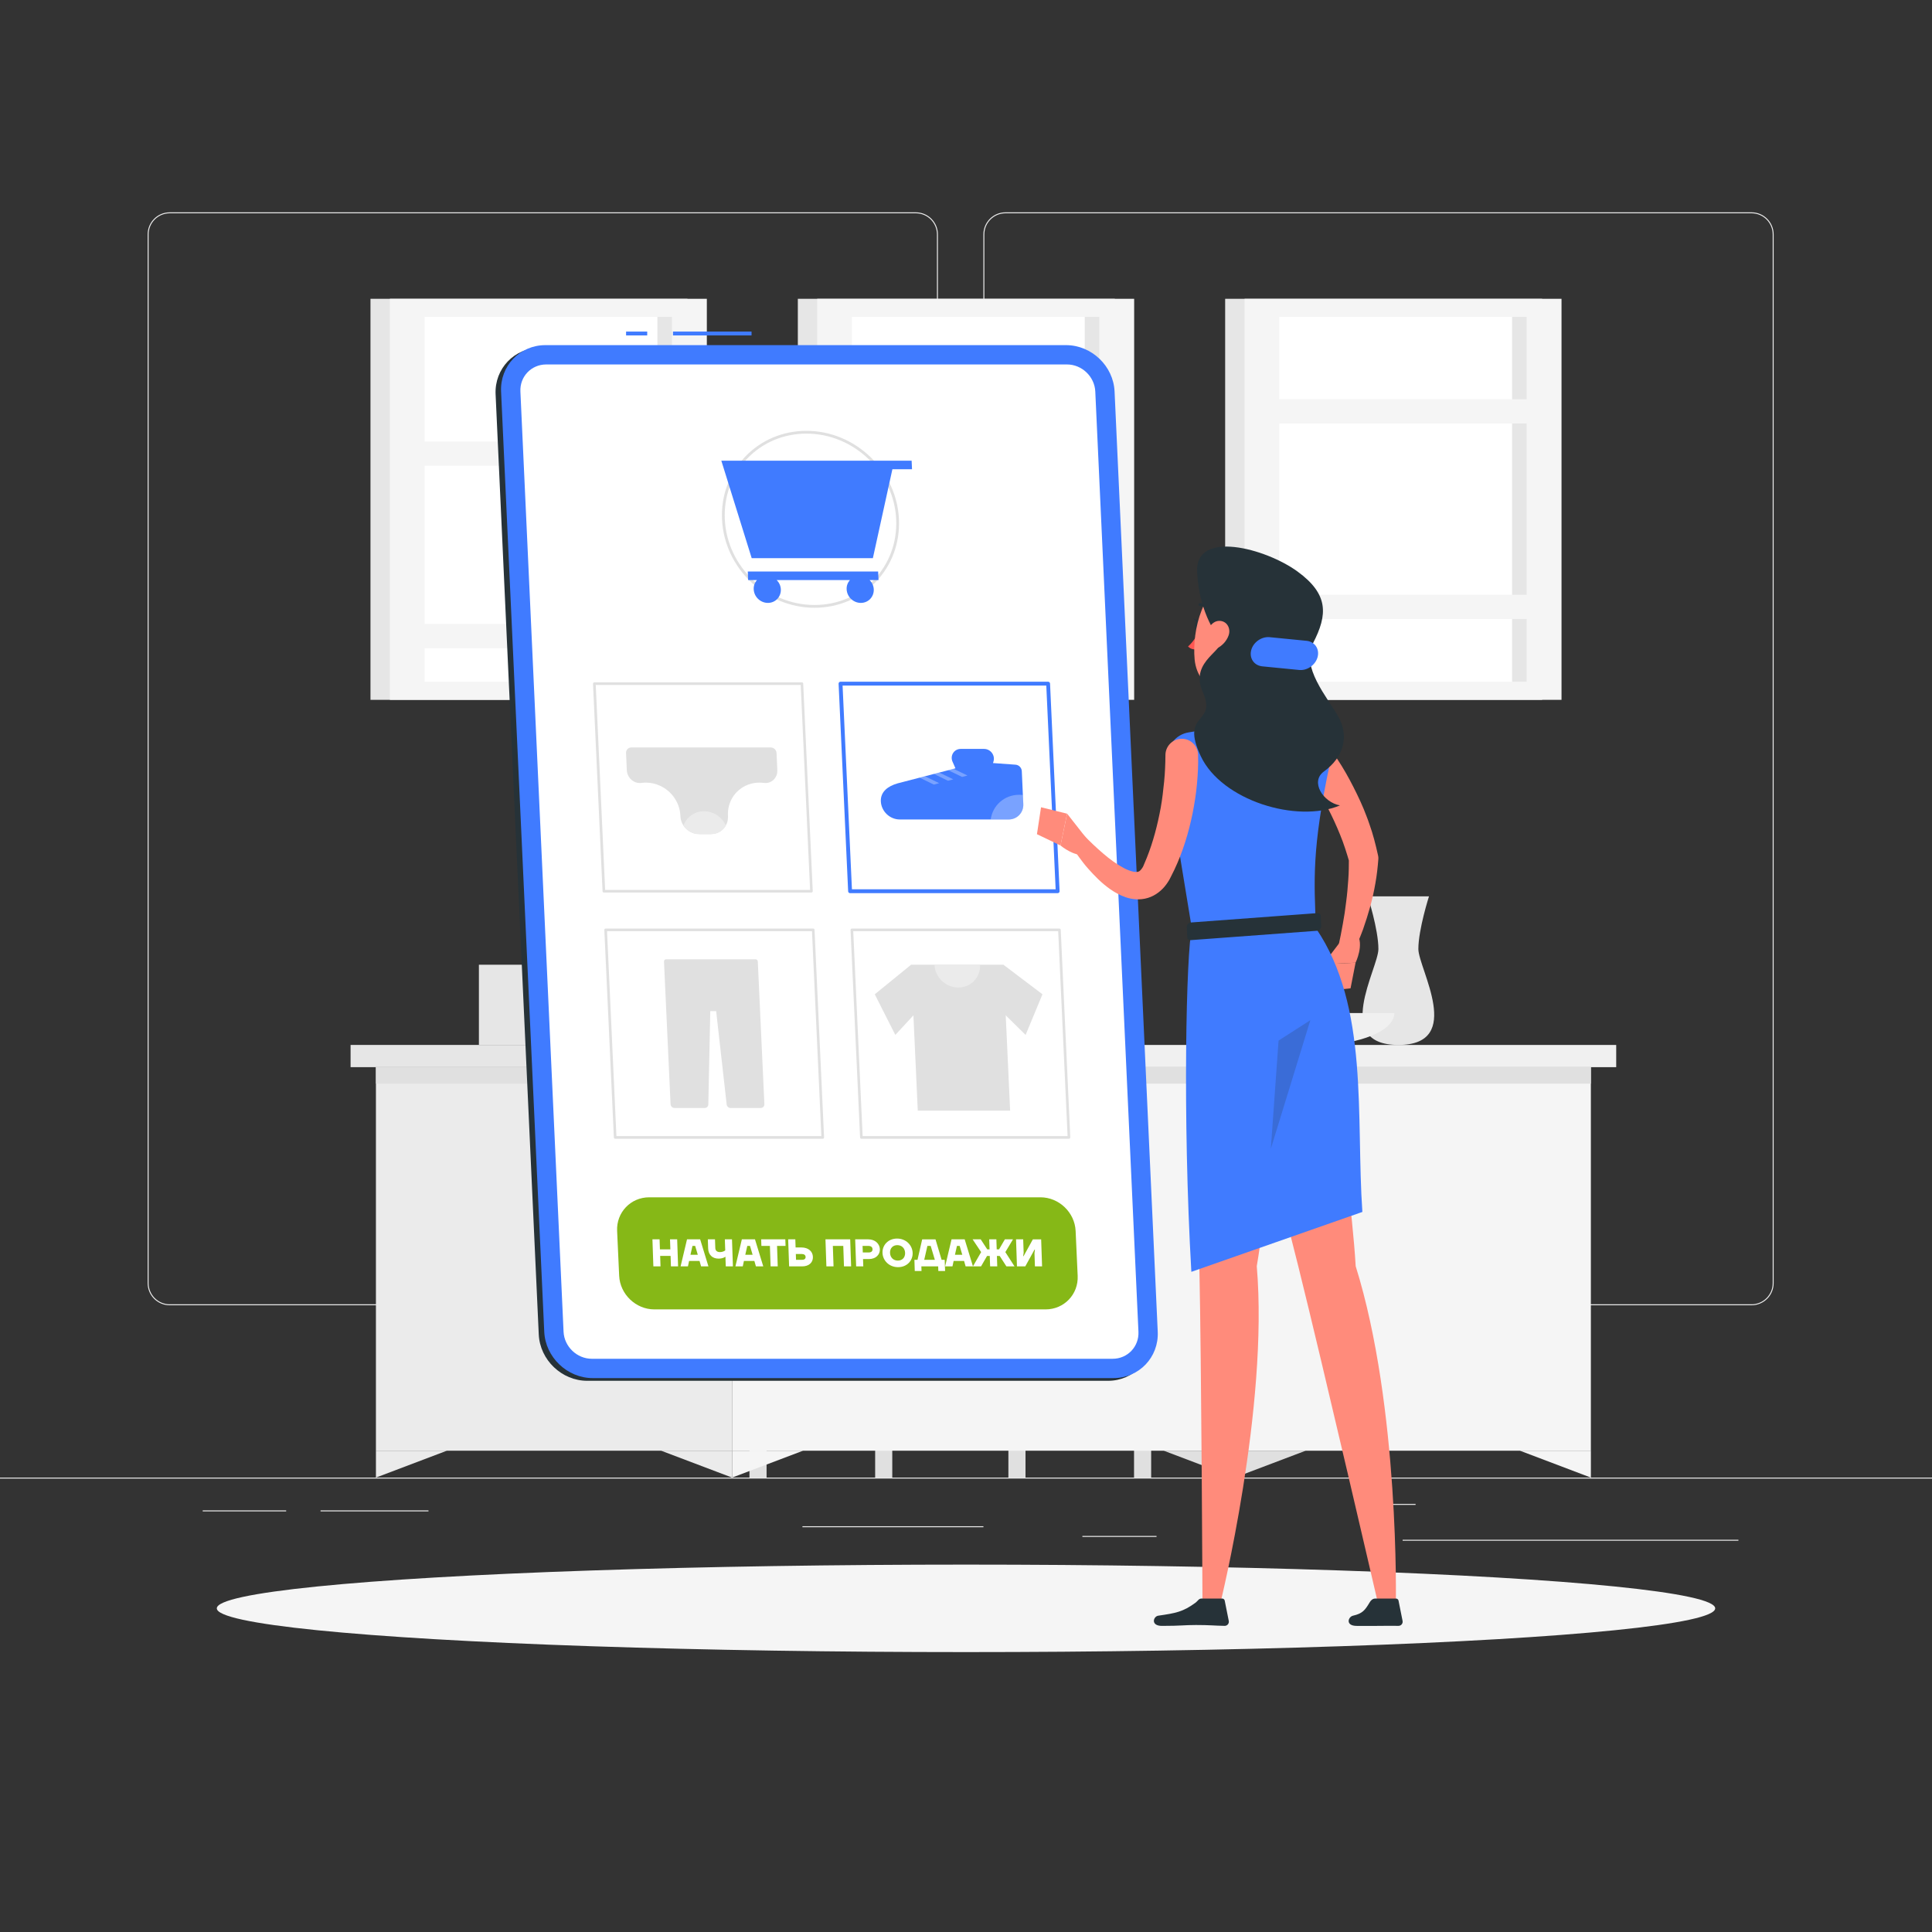 <?xml version="1.0" encoding="UTF-8"?> <!-- Generator: Adobe Illustrator 25.2.0, SVG Export Plug-In . SVG Version: 6.00 Build 0) --> <svg xmlns="http://www.w3.org/2000/svg" xmlns:xlink="http://www.w3.org/1999/xlink" x="0px" y="0px" viewBox="0 0 500 500" style="enable-background:new 0 0 500 500;" xml:space="preserve"><rect x="0" y="0" width="500" height="500" fill="#333333" stroke="none"/> <style type="text/css"> .st0{fill:#EBEBEB;} .st1{fill:#E0E0E0;} .st2{fill:#E6E6E6;} .st3{fill:#F5F5F5;} .st4{fill:#F0F0F0;} .st5{fill:#FFFFFF;} .st6{display:none;} .st7{display:inline;} .st8{fill:#407BFF;} .st9{opacity:0.9;fill:#FFFFFF;} .st10{fill:#263238;} .st11{opacity:0.3;fill:#FFFFFF;} .st12{fill:#86B817;} .st13{fill:#FF8B7B;} .st14{fill:#FF5652;} .st15{opacity:0.2;fill:#263238;} </style> <g id="Background_Complete"> <g> <rect y="382.4" class="st0" width="500" height="0.25"></rect> <rect x="363" y="398.49" class="st0" width="86.9" height="0.25"></rect> <rect x="357.66" y="389.21" class="st0" width="8.69" height="0.25"></rect> <rect x="280.12" y="397.5" class="st0" width="19.19" height="0.25"></rect> <rect x="52.46" y="390.89" class="st0" width="21.6" height="0.25"></rect> <rect x="82.96" y="390.89" class="st0" width="27.93" height="0.25"></rect> <rect x="207.67" y="394.99" class="st0" width="46.84" height="0.25"></rect> <path class="st0" d="M237.01,337.8H43.92c-3.15,0-5.71-2.56-5.71-5.71V60.66c0-3.15,2.56-5.71,5.71-5.71h193.1 c3.15,0,5.71,2.56,5.71,5.71v271.43C242.72,335.24,240.16,337.8,237.01,337.8z M43.92,55.2c-3.01,0-5.46,2.45-5.46,5.46v271.43 c0,3.01,2.45,5.46,5.46,5.46h193.1c3.01,0,5.46-2.45,5.46-5.46V60.66c0-3.01-2.45-5.46-5.46-5.46H43.92z"></path> <path class="st0" d="M453.31,337.8h-193.1c-3.15,0-5.71-2.56-5.71-5.71V60.66c0-3.15,2.56-5.71,5.71-5.71h193.1 c3.15,0,5.71,2.56,5.71,5.71v271.43C459.02,335.24,456.46,337.8,453.31,337.8z M260.21,55.2c-3.01,0-5.46,2.45-5.46,5.46v271.43 c0,3.01,2.45,5.46,5.46,5.46h193.1c3.01,0,5.46-2.45,5.46-5.46V60.66c0-3.01-2.45-5.46-5.46-5.46H260.21z"></path> </g> <g> <g> <g> <path class="st1" d="M258.6,319.84h-64.64L187.8,212.8c-0.15-2.65,1.87-4.8,4.53-4.8h55.03c2.65,0,4.93,2.15,5.08,4.8 L258.6,319.84z"></path> <path class="st0" d="M265.12,319.84h-64.64l-6.16-107.04c-0.15-2.65,1.87-4.8,4.53-4.8h55.03c2.65,0,4.93,2.15,5.08,4.8 L265.12,319.84z"></path> <path class="st1" d="M246.78,319.84h-49.8v-8.55c0-2.65,2.15-4.8,4.8-4.8h45V319.84z"></path> <path class="st0" d="M298.94,319.84h-66.88v-8.55c0-2.65,2.15-4.8,4.8-4.8h57.28c2.65,0,4.8,2.15,4.8,4.8V319.84z"></path> </g> <g> <rect x="193.96" y="319.84" class="st1" width="4.43" height="62.56"></rect> <rect x="226.49" y="319.84" class="st1" width="4.43" height="62.56"></rect> <rect x="260.97" y="319.84" class="st1" width="4.43" height="62.56"></rect> <rect x="293.49" y="319.84" class="st1" width="4.43" height="62.56"></rect> </g> </g> <g> <g> <rect x="90.73" y="270.43" class="st2" width="98.73" height="5.75"></rect> <rect x="97.29" y="276.18" class="st0" width="92.18" height="99.26"></rect> <rect x="189.47" y="276.18" transform="matrix(-1 -1.224647e-16 1.224647e-16 -1 601.185 651.622)" class="st3" width="222.25" height="99.26"></rect> <rect x="97.29" y="276.18" transform="matrix(-1 -1.224647e-16 1.224647e-16 -1 509.01 556.622)" class="st1" width="314.43" height="4.26"></rect> <rect x="189.47" y="270.43" transform="matrix(-1 -1.224647e-16 1.224647e-16 -1 607.743 546.612)" class="st4" width="228.81" height="5.75"></rect> <polygon class="st0" points="97.29,375.44 97.29,382.4 115.65,375.44 "></polygon> <polygon class="st3" points="189.47,375.44 189.47,382.4 207.83,375.44 "></polygon> <polygon class="st3" points="411.72,375.44 411.72,382.4 393.36,375.44 "></polygon> <polygon class="st0" points="189.47,375.44 189.47,382.4 171.1,375.44 "></polygon> <polygon class="st1" points="319.54,375.44 319.54,382.4 301.18,375.44 "></polygon> <polygon class="st1" points="319.54,375.44 319.54,382.4 337.91,375.44 "></polygon> </g> </g> <g> <g> <g> <g> <rect x="206.48" y="77.33" class="st2" width="82.03" height="103.79"></rect> <rect x="211.49" y="77.33" class="st3" width="82.03" height="103.79"></rect> <rect x="205.28" y="97.2" transform="matrix(-1.836970e-16 1 -1 -1.836970e-16 381.727 -123.284)" class="st5" width="94.44" height="64.04"></rect> <rect x="235.41" y="127.33" transform="matrix(-1.836970e-16 1 -1 -1.836970e-16 411.852 -153.409)" class="st2" width="94.44" height="3.79"></rect> <rect x="215.21" y="124.18" class="st3" width="74.59" height="6.27"></rect> <rect x="215.21" y="103.32" class="st3" width="74.59" height="6.27"></rect> </g> </g> </g> <g> <g> <g> <rect x="317.07" y="77.33" class="st2" width="82.03" height="103.79"></rect> <rect x="322.09" y="77.33" class="st3" width="82.03" height="103.79"></rect> <rect x="315.88" y="97.2" transform="matrix(-1.836970e-16 1 -1 -1.836970e-16 492.322 -233.879)" class="st5" width="94.44" height="64.04"></rect> <rect x="346" y="127.33" transform="matrix(-1.836970e-16 1 -1 -1.836970e-16 522.447 -264.004)" class="st2" width="94.44" height="3.79"></rect> <rect x="325.81" y="153.92" class="st3" width="74.59" height="6.27"></rect> <rect x="325.81" y="103.32" class="st3" width="74.59" height="6.27"></rect> </g> </g> </g> <g> <g> <g> <rect x="95.88" y="77.33" class="st2" width="82.03" height="103.79"></rect> <rect x="100.9" y="77.33" class="st3" width="82.03" height="103.79"></rect> <rect x="94.69" y="97.2" transform="matrix(-1.836970e-16 1 -1 -1.836970e-16 271.132 -12.689)" class="st5" width="94.44" height="64.04"></rect> <rect x="124.81" y="127.33" transform="matrix(-1.836970e-16 1 -1 -1.836970e-16 301.257 -42.814)" class="st2" width="94.44" height="3.79"></rect> <rect x="104.62" y="161.48" class="st3" width="74.59" height="6.27"></rect> <rect x="104.62" y="114.26" class="st3" width="74.59" height="6.27"></rect> </g> </g> </g> </g> <g> <path class="st2" d="M369.82,231.98h-15.84c0,0,2.75,8.57,2.75,13.62c0,5.05-12.05,24.83,5.17,24.83 c17.22,0,5.17-19.78,5.17-24.83C367.07,240.56,369.82,231.98,369.82,231.98z"></path> <path class="st4" d="M311.29,262.18c0,4.54,8.94,8.25,19.86,8.25H341c10.92,0,19.86-3.71,19.86-8.25H311.29z"></path> </g> <g> <g> <rect x="123.94" y="249.67" class="st2" width="17.4" height="20.76"></rect> <rect x="141.35" y="249.67" transform="matrix(-1 -1.224647e-16 1.224647e-16 -1 300.101 520.101)" class="st3" width="17.4" height="20.76"></rect> </g> <g> <rect x="147.5" y="253.93" class="st2" width="13.83" height="16.5"></rect> <rect x="161.33" y="253.93" transform="matrix(-1 -1.224647e-16 1.224647e-16 -1 336.5 524.36)" class="st3" width="13.83" height="16.5"></rect> </g> </g> </g> </g> <g id="Background_Simple" class="st6"> <g class="st7"> <path class="st8" d="M193.87,141.06c20.19,19.21,48.07,28.94,76.24,32.17c135.14,4.89,182.01,179.04,18.31,177.16 c-82.66,1.46-132.11-40.53-175.97-88.77c-92.88-93.26-21.58-161.97,9.87-168.8C153.6,86.67,173.94,123.06,193.87,141.06z"></path> <path class="st9" d="M193.87,141.06c20.19,19.21,48.07,28.94,76.24,32.17c135.14,4.89,182.01,179.04,18.31,177.16 c-82.66,1.46-132.11-40.53-175.97-88.77c-92.88-93.26-21.58-161.97,9.87-168.8C153.6,86.67,173.94,123.06,193.87,141.06z"></path> </g> </g> <g id="Shadow_1_"> <ellipse id="_x3C_Path_x3E__166_" class="st3" cx="250" cy="416.24" rx="193.89" ry="11.32"></ellipse> </g> <g id="Online_Shop"> <g> <path class="st10" d="M286.76,357.35H151.98c-6.6,0-12.25-5.4-12.55-12l-11.17-243.33c-0.3-6.6,4.85-12,11.45-12h134.78 c6.6,0,12.25,5.4,12.55,12l11.17,243.33C298.51,351.95,293.36,357.35,286.76,357.35z"></path> <rect x="174.17" y="85.81" class="st8" width="20.33" height="1"></rect> <rect x="162.03" y="85.81" class="st8" width="5.47" height="1"></rect> <path class="st8" d="M288.17,356.65H153.4c-6.6,0-12.25-5.4-12.55-12l-11.17-243.33c-0.3-6.6,4.85-12,11.45-12H275.9 c6.6,0,12.25,5.4,12.55,12l11.17,243.33C299.93,351.25,294.77,356.65,288.17,356.65z"></path> <path class="st5" d="M153.17,351.65c-3.86,0-7.14-3.14-7.32-7l-11.17-243.33c-0.18-3.86,2.82-7,6.68-7h134.78 c3.86,0,7.14,3.14,7.32,7l11.17,243.33c0.18,3.86-2.82,7-6.68,7H153.17z"></path> <g> <path class="st1" d="M210.79,157.29c-12.61,0-23.35-10.26-23.93-22.88c-0.28-6.12,1.84-11.88,5.98-16.21 c4.13-4.32,9.77-6.7,15.88-6.7c12.61,0,23.35,10.26,23.93,22.88c0.28,6.12-1.84,11.88-5.98,16.21 C222.54,154.91,216.9,157.29,210.79,157.29z M208.72,112.22c-5.92,0-11.37,2.3-15.36,6.48c-4,4.19-6.05,9.75-5.78,15.68 c0.56,12.24,10.97,22.19,23.21,22.19c5.92,0,11.37-2.3,15.36-6.48c4-4.19,6.05-9.75,5.78-15.68 C231.37,122.18,220.96,112.22,208.72,112.22z"></path> <g> <path class="st8" d="M193.61,150.12h2.3c-0.57,0.63-0.9,1.47-0.85,2.4c0.09,1.94,1.73,3.51,3.67,3.51 c1.94,0,3.43-1.57,3.35-3.51c-0.04-0.93-0.45-1.78-1.07-2.4h18.95c-0.56,0.63-0.9,1.47-0.85,2.4c0.09,1.94,1.73,3.51,3.67,3.51 c1.94,0,3.43-1.57,3.35-3.51c-0.04-0.93-0.45-1.78-1.07-2.4h2.3l-0.1-2.21h-33.73L193.61,150.12z"></path> <polygon class="st8" points="235.93,119.23 231.44,119.23 228.44,119.23 186.68,119.23 194.54,144.45 225.9,144.45 230.95,121.44 236.03,121.44 "></polygon> </g> </g> <g> <path class="st1" d="M212.93,294.71h-53.72c-0.18,0-0.33-0.14-0.34-0.32l-2.47-53.72c0-0.09,0.03-0.18,0.09-0.25 c0.06-0.07,0.15-0.11,0.25-0.11h53.72c0.18,0,0.33,0.14,0.34,0.32l2.47,53.72c0,0.09-0.03,0.18-0.09,0.25 C213.11,294.67,213.02,294.71,212.93,294.71z M159.53,294.03h53.04l-2.43-53.04H157.1L159.53,294.03z"></path> <path class="st1" d="M195.51,248.26h-23.12c-0.32,0-0.56,0.26-0.55,0.57l0.07,1.52l0.52,11.34l1.11,24.08 c0.02,0.54,0.49,0.98,1.03,0.98h7.8c0.52,0,0.93-0.4,0.94-0.92l0.51-24.15h1.52l2.72,24.15c0.06,0.52,0.51,0.92,1.02,0.92h7.8 c0.54,0,0.96-0.44,0.94-0.98l-1.11-24.08l-0.52-11.34l-0.07-1.52C196.1,248.51,195.83,248.26,195.51,248.26z"></path> </g> <g> <path class="st1" d="M276.65,294.71h-53.72c-0.18,0-0.33-0.14-0.34-0.32l-2.47-53.72c0-0.09,0.03-0.18,0.09-0.25 c0.06-0.07,0.15-0.11,0.25-0.11h53.72c0.18,0,0.33,0.14,0.34,0.32l2.47,53.72c0,0.09-0.03,0.18-0.09,0.25 C276.83,294.67,276.74,294.71,276.65,294.71z M223.25,294.03h53.04l-2.43-53.04h-53.04L223.25,294.03z"></path> <g> <polygon class="st1" points="261.42,287.44 237.52,287.44 235.79,249.67 259.68,249.67 "></polygon> <polygon class="st1" points="231.71,267.84 226.39,257.32 235.79,249.67 241,257.79 "></polygon> <polygon class="st1" points="265.43,267.84 269.79,257.32 259.68,249.67 255.22,257.79 "></polygon> <path class="st0" d="M241.84,249.67c0.15,3.26,2.91,5.9,6.17,5.9c3.26,0,5.78-2.64,5.63-5.9H241.84z"></path> </g> </g> <g> <path class="st8" d="M273.72,231.15H220c-0.27,0-0.49-0.21-0.5-0.48l-2.47-53.72c-0.01-0.14,0.04-0.27,0.14-0.37 c0.09-0.1,0.22-0.15,0.36-0.15h53.72c0.27,0,0.49,0.21,0.5,0.48l2.47,53.72c0.01,0.14-0.04,0.27-0.14,0.37 C273.99,231.09,273.86,231.15,273.72,231.15z M220.48,230.15h52.72l-2.42-52.72h-52.72L220.48,230.15z"></path> <g> <path class="st8" d="M262.82,197.9l-5.83-0.42l0.13-0.44c0.47-1.58-0.77-3.22-2.44-3.22h-6.06c-1.71,0-2.81,1.73-2.1,3.32 l0.75,1.7l-0.5,0.13l-1.39,0.37l-2.32,0.6l-1.39,0.36l-2.31,0.6l-1.39,0.36l-5.74,1.49l0,0.01c-2.38,0.68-4.38,2.11-4.27,4.63 c0.12,2.59,2.32,4.69,4.91,4.69l0-0.04l0,0.04h28.17c2.19,0,3.89-1.78,3.79-3.98l-0.39-8.53 C264.4,198.69,263.69,197.96,262.82,197.9z"></path> <polygon class="st11" points="250.37,200.7 249,201.07 245.38,199.33 246.77,198.96 "></polygon> <polygon class="st11" points="246.71,201.69 245.34,202.06 241.67,200.29 243.06,199.93 "></polygon> <polygon class="st11" points="243.05,202.68 241.68,203.05 237.97,201.25 239.36,200.89 "></polygon> <path class="st11" d="M264.73,205.75l0.11,2.35c0.1,2.2-1.6,3.98-3.79,3.98h-4.66c0.5-3.64,3.55-6.39,7.38-6.39 C264.09,205.69,264.41,205.71,264.73,205.75z"></path> </g> </g> <g> <path class="st1" d="M210,230.99h-53.72c-0.18,0-0.33-0.14-0.34-0.32l-2.47-53.72c0-0.09,0.03-0.18,0.09-0.25 c0.06-0.07,0.15-0.11,0.25-0.11h53.72c0.18,0,0.33,0.14,0.34,0.32l2.47,53.72c0,0.09-0.03,0.18-0.09,0.25 C210.18,230.95,210.09,230.99,210,230.99z M156.61,230.31h53.04l-2.43-53.04h-53.04L156.61,230.31z"></path> <g> <path class="st1" d="M200.97,194.88l0.2,4.46c0.09,1.95-1.53,3.54-3.48,3.28c-0.39-0.05-0.78-0.08-1.17-0.08 c-1.3,0-2.52,0.29-3.6,0.82c-1.35,0.66-2.47,1.67-3.27,2.91c-0.87,1.37-1.34,3.02-1.26,4.8l0.01,0.2 c0.04,0.87-0.16,1.69-0.56,2.38c-0.73,1.32-2.15,2.21-3.81,2.21h-3.14c-1.66,0-3.16-0.89-4.02-2.21 c-0.46-0.69-0.74-1.51-0.78-2.38l-0.01-0.2c-0.08-1.78-0.7-3.43-1.7-4.8c-0.91-1.25-2.13-2.26-3.54-2.91 c-1.13-0.53-2.37-0.82-3.68-0.82c-0.4,0-0.78,0.03-1.16,0.08c-1.92,0.27-3.69-1.32-3.78-3.28l-0.2-4.46 c-0.04-0.8,0.58-1.44,1.37-1.44h36.06C200.26,193.44,200.93,194.08,200.97,194.88z"></path> <path class="st0" d="M187.85,213.65c-0.73,1.32-2.15,2.21-3.81,2.21h-3.14c-1.66,0-3.16-0.89-4.02-2.21 c0.78-2.17,2.84-3.7,5.31-3.7C184.67,209.95,186.87,211.48,187.85,213.65z"></path> </g> </g> <g> <path class="st12" d="M270.6,338.87H169.34c-4.79,0-8.88-3.92-9.1-8.7l-0.53-11.61c-0.22-4.79,3.52-8.7,8.3-8.7h101.26 c4.79,0,8.88,3.92,9.1,8.7l0.53,11.61C279.13,334.96,275.39,338.87,270.6,338.87z"></path> <g> <path class="st5" d="M168.85,320.74h1.85l0.09,2.6h2.7l-0.09-2.6h1.85l0.24,6.99h-1.85l-0.09-2.7h-2.7l0.09,2.7h-1.85 L168.85,320.74z"></path> <path class="st5" d="M177.8,320.74h3.4l2.14,6.99h-1.9l-0.4-1.4h-2.7l-0.3,1.4h-1.9L177.8,320.74z M180.59,324.74l-0.68-2.3 h-0.7l-0.52,2.3H180.59z"></path> <path class="st5" d="M183.19,320.74h1.85l0.08,2.25c0.02,0.65,0.43,1.05,1.19,1.05c0.45,0,0.8-0.11,1.03-0.22 c0.14-0.07,0.25-0.14,0.35-0.23l-0.1-2.85h1.85l0.24,6.99h-1.85l-0.09-2.5c-0.13,0.09-0.27,0.18-0.44,0.25 c-0.31,0.13-0.74,0.25-1.34,0.25c-1.6,0-2.63-1-2.69-2.6L183.19,320.74z"></path> <path class="st5" d="M191.99,320.74h3.4l2.14,6.99h-1.9l-0.4-1.4h-2.7l-0.3,1.4h-1.9L191.99,320.74z M194.78,324.74l-0.68-2.3 h-0.7l-0.52,2.3H194.78z"></path> <path class="st5" d="M196.99,320.74h6.25l0.06,1.7h-2.2l0.18,5.29h-1.85l-0.18-5.29h-2.2L196.99,320.74z"></path> <path class="st5" d="M203.98,320.74h1.85l0.07,2.1h1.5c1.84,0,2.94,1.05,2.98,2.45c0.05,1.4-0.97,2.45-2.81,2.45h-3.35 L203.98,320.74z M207.62,326.04c0.56,0,0.89-0.3,0.87-0.75c-0.02-0.45-0.37-0.75-0.93-0.75h-1.6l0.05,1.5H207.62z"></path> <path class="st5" d="M213.63,320.74h6.4l0.24,6.99h-1.85l-0.18-5.29h-2.7l0.18,5.29h-1.85L213.63,320.74z"></path> <path class="st5" d="M221.32,320.74h3.4c1.76,0,2.94,1.15,2.99,2.55c0.05,1.4-1.05,2.55-2.81,2.55h-1.55l0.07,1.9h-1.85 L221.32,320.74z M224.79,324.14c0.71,0,1.04-0.34,1.02-0.85c-0.02-0.51-0.37-0.85-1.08-0.85h-1.5l0.06,1.7H224.79z"></path> <path class="st5" d="M232.16,320.54c2.3,0,3.96,1.7,4.03,3.7c0.07,2-1.47,3.7-3.77,3.7s-3.96-1.7-4.03-3.7 C228.32,322.24,229.86,320.54,232.16,320.54z M232.36,326.24c1.15,0,1.92-0.8,1.88-2c-0.04-1.2-0.87-2-2.02-2s-1.92,0.8-1.88,2 C230.38,325.44,231.21,326.24,232.36,326.24z"></path> <path class="st5" d="M236.65,326.04h0.8l1.21-5.29h3.45l1.58,5.29h0.8l0.1,2.9h-1.75l-0.04-1.2h-4.35l0.04,1.2h-1.75 L236.65,326.04z M241.94,326.04l-1.08-3.6h-0.85l-0.82,3.6H241.94z"></path> <path class="st5" d="M246.26,320.74h3.4l2.14,6.99h-1.9l-0.4-1.4h-2.7l-0.3,1.4h-1.9L246.26,320.74z M249.04,324.74l-0.68-2.3 h-0.7l-0.52,2.3H249.04z"></path> <path class="st5" d="M253.92,324.04l-2.21-3.3h2.1l1.69,2.6h0.6l-0.09-2.6h1.85l0.09,2.6h0.6l1.51-2.6h2.1l-1.98,3.3l2.38,3.7 h-2.1l-1.74-2.7H258l0.09,2.7h-1.85l-0.09-2.7h-0.7l-1.56,2.7h-2.1L253.92,324.04z"></path> <path class="st5" d="M262.95,320.74h1.85l0.12,3.45l-0.12,0.9h0.1l2.4-4.34h2.15l0.24,6.99h-1.85l-0.12-3.45l0.12-0.9h-0.1 l-2.4,4.35h-2.15L262.95,320.74z"></path> </g> </g> </g> </g> <g id="Character_1_"> <g> <g> <g> <path class="st13" d="M342.41,191.28c0.97,1.21,1.75,2.28,2.54,3.45c0.79,1.15,1.53,2.31,2.27,3.48 c1.45,2.35,2.74,4.8,3.95,7.29c0.62,1.24,1.17,2.52,1.72,3.79c0.51,1.3,1.04,2.58,1.48,3.91c0.96,2.62,1.64,5.36,2.25,8.11 l0.04,0.18c0.06,0.26,0.07,0.53,0.06,0.78c-0.16,2.11-0.39,4.21-0.76,6.27c-0.35,2.06-0.81,4.09-1.35,6.09 c-0.56,1.99-1.17,3.96-1.86,5.9c-0.73,1.94-1.47,3.81-2.43,5.73c-0.52,1.04-1.78,1.46-2.82,0.95c-0.88-0.44-1.32-1.41-1.12-2.32 l0.02-0.09c0.39-1.83,0.8-3.77,1.12-5.67c0.36-1.9,0.64-3.81,0.86-5.72c0.26-1.9,0.42-3.81,0.55-5.7 c0.15-1.89,0.15-3.77,0.16-5.63l0.1,0.97c-0.69-2.36-1.42-4.71-2.37-7.01c-0.93-2.3-1.97-4.57-3.12-6.8 c-1.14-2.23-2.4-4.4-3.73-6.54c-0.66-1.07-1.34-2.12-2.05-3.15c-0.69-1.01-1.46-2.09-2.11-2.96l-0.08-0.11 c-1.4-1.86-1.03-4.51,0.84-5.91C338.41,189.17,340.99,189.51,342.41,191.28z"></path> <path class="st13" d="M347.49,242.92l-5.06,6.64l8.39-0.41c0,0,2.33-4.77,0.32-7.56L347.49,242.92z"></path> <polygon class="st13" points="342.51,256.5 349.52,255.78 350.82,249.15 342.43,249.55 "></polygon> </g> <g> <path class="st13" d="M328.51,171.55c-0.79,4.93-1.45,13.95,2.09,17.1c0,0-3.25,6.6-11.47,10.38c-6.7-3.88-3.76-9.86-3.76-9.86 c5.42-1.49,5.14-5.54,4.06-9.32L328.51,171.55z"></path> <path class="st10" d="M310.79,161.93c-0.09,0.66-0.52,1.15-0.95,1.08c-0.43-0.06-0.71-0.65-0.61-1.31 c0.09-0.66,0.52-1.15,0.95-1.08C310.61,160.68,310.89,161.27,310.79,161.93z"></path> <path class="st10" d="M310.37,160.69l-1.52-0.68C308.85,160,309.48,161.36,310.37,160.69z"></path> <path class="st14" d="M310.42,163.42c0,0-1.52,2.68-2.95,3.88c0.76,0.94,2.29,0.78,2.29,0.78L310.42,163.42z"></path> <path class="st10" d="M313.13,158.65c0.09,0.02,0.2,0.01,0.29-0.04c0.19-0.11,0.25-0.35,0.14-0.54 c-1.09-1.87-2.89-1.98-2.97-1.99c-0.22-0.01-0.4,0.15-0.41,0.37c-0.01,0.22,0.15,0.4,0.37,0.41c0.07,0,1.47,0.11,2.33,1.6 C312.94,158.56,313.03,158.62,313.13,158.65z"></path> <path class="st13" d="M333.37,162.38c-1.65,8.03-2.18,11.47-6.86,15.05c-7.05,5.38-16.56,1.6-17.34-6.77 c-0.71-7.53,2.11-19.4,10.5-21.5C327.94,147.1,335.02,154.35,333.37,162.38z"></path> <path class="st13" d="M311.9,240.26c0,0-2.05,62.23-1.51,87.43c0.56,26.21,0.81,87.43,0.81,87.43h4.58 c0,0,12.59-50.88,9.47-87.43c4.73-28.07,7.92-87.43,7.92-87.43H311.9z"></path> <path class="st13" d="M313.27,240.26c0,0,16.45,62.23,22.72,87.43c6.52,26.21,20.67,87.43,20.67,87.43h4.58 c0,0,1.03-50.88-10.39-87.43c-1.65-28.07-11.94-87.43-11.94-87.43H313.27z"></path> <path class="st8" d="M302.09,195.91c0.07-3.16,2.36-5.83,5.48-6.36c2.68-0.46,6.18-0.99,9.46-1.29c4.97-0.45,10.8-0.28,15.24,0 c1.95,0.12,3.85,0.27,5.57,0.46c4.31,0.5,7.25,4.58,6.35,8.82c-4.72,22.18-4.12,30.36-3.62,42.71 c13.83,20.22,10.31,48.9,12.01,73.4l-44.26,15.5c-2.32-40.39-1.31-82.72,0.12-88.9C304.23,214.37,301.96,201.91,302.09,195.91z"></path> <polygon class="st15" points="328.89,297.3 330.89,269.3 339.12,264.02 "></polygon> <path class="st10" d="M340.89,240.88l-32.78,2.43c-0.47,0.03-0.83-0.27-0.85-0.72l-0.12-2.73c-0.02-0.55,0.47-1.08,1.04-1.12 l32.78-2.43c0.47-0.03,0.83,0.27,0.85,0.72l0.12,2.73C341.95,240.31,341.46,240.84,340.89,240.88z"></path> <polygon class="st13" points="319.89,187.72 327.67,189.58 329.28,187.86 326.72,187.25 "></polygon> <path class="st13" d="M310.06,195.27c0.04,1.45,0.03,2.65-0.03,3.95c-0.06,1.27-0.15,2.54-0.27,3.8 c-0.23,2.53-0.64,5.03-1.13,7.52c-1.02,4.98-2.5,9.88-4.72,14.58l-0.89,1.79c-0.17,0.32-0.26,0.55-0.49,0.93 c-0.25,0.41-0.5,0.78-0.75,1.12c-1.02,1.38-2.65,2.8-4.71,3.42c-2.06,0.63-4.08,0.37-5.64-0.14c-1.59-0.53-2.87-1.27-4.04-2.07 c-2.31-1.61-4.11-3.49-5.8-5.39c-0.85-0.95-1.61-1.96-2.35-2.97c-0.75-1.02-1.44-2.03-2.12-3.16c-0.6-0.99-0.28-2.29,0.72-2.88 c0.85-0.52,1.93-0.35,2.6,0.34l0.05,0.05c1.57,1.62,3.29,3.27,5.01,4.73c1.71,1.48,3.54,2.81,5.32,3.75 c0.88,0.47,1.76,0.81,2.49,0.95c0.74,0.15,1.23,0.06,1.47-0.08c0.24-0.14,0.51-0.39,0.88-0.95c0.1-0.15,0.17-0.29,0.22-0.4 c0.07-0.14,0.2-0.47,0.29-0.69l0.62-1.48c1.65-4.12,2.79-8.53,3.61-12.99c0.4-2.24,0.65-4.5,0.88-6.76 c0.11-1.13,0.19-2.27,0.24-3.39c0.05-1.1,0.09-2.31,0.09-3.26v-0.16c0-2.33,1.88-4.23,4.22-4.23 C308.12,191.17,309.98,193,310.06,195.27z"></path> <path class="st13" d="M281.32,217.14l-5.15-6.56l-1.71,8.23c0,0,4.03,3.45,7.23,2.21L281.32,217.14z"></path> <polygon class="st13" points="269.42,208.92 268.36,215.89 274.46,218.81 276.16,210.58 "></polygon> <path class="st10" d="M315.54,165.21c2.42,3.03-8.01,5.48-4.24,13.95c3.77,8.47-6.03,4.96-0.52,16.58 c5.41,11.41,24.82,17.39,36,12.7c-4.33-0.79-7.79-6.14-4.15-8.78c5.23-3.78,6.54-9.23,3.71-14.22 c-2.83-4.99-9.74-12.84-6.55-18.95c3.89-7.47,4.03-12.73-3.99-18.58c-8.17-5.97-26.54-10.96-25.99,0.14 C310.36,159.15,315.54,165.21,315.54,165.21z"></path> <path class="st8" d="M336.23,173.39l-9.55-0.94c-2.11-0.21-3.4-2.07-2.88-4.15l0,0c0.52-2.08,2.68-3.6,4.78-3.4l9.55,0.94 c2.11,0.21,3.4,2.07,2.88,4.15v0C340.48,172.07,338.33,173.6,336.23,173.39z"></path> <path class="st13" d="M317.96,164.45c-0.57,1.6-1.82,2.79-3.09,3.38c-1.91,0.87-3.19-0.76-2.94-2.73 c0.23-1.78,1.51-4.37,3.56-4.42C317.51,160.63,318.61,162.62,317.96,164.45z"></path> </g> <path class="st10" d="M310.89,413.71h5.43c0.3,0,0.56,0.21,0.63,0.5l1.05,5.25c0.15,0.68-0.36,1.32-1.06,1.31 c-2.89-0.05-3.77-0.22-7.41-0.22c-3.12,0-3.81,0.23-8.8,0.23c-3.02,0-2.26-2.45-0.98-2.64c4.5-0.66,6.39-0.96,9.7-3.4 C309.95,414.36,310.25,413.71,310.89,413.71z"></path> <path class="st10" d="M355.87,413.71h5.43c0.3,0,0.56,0.21,0.63,0.5l1.05,5.25c0.15,0.68-0.36,1.32-1.06,1.31 c-2.89-0.05-1.96,0.01-5.6,0.01c-1.32,0-2.46,0-5.19,0c-3.02,0-2.24-2.35-0.98-2.64c2.48-0.56,3.12-1.44,4.29-3.4 C354.75,414.19,355.24,413.71,355.87,413.71z"></path> </g> </g> </g> </svg> 